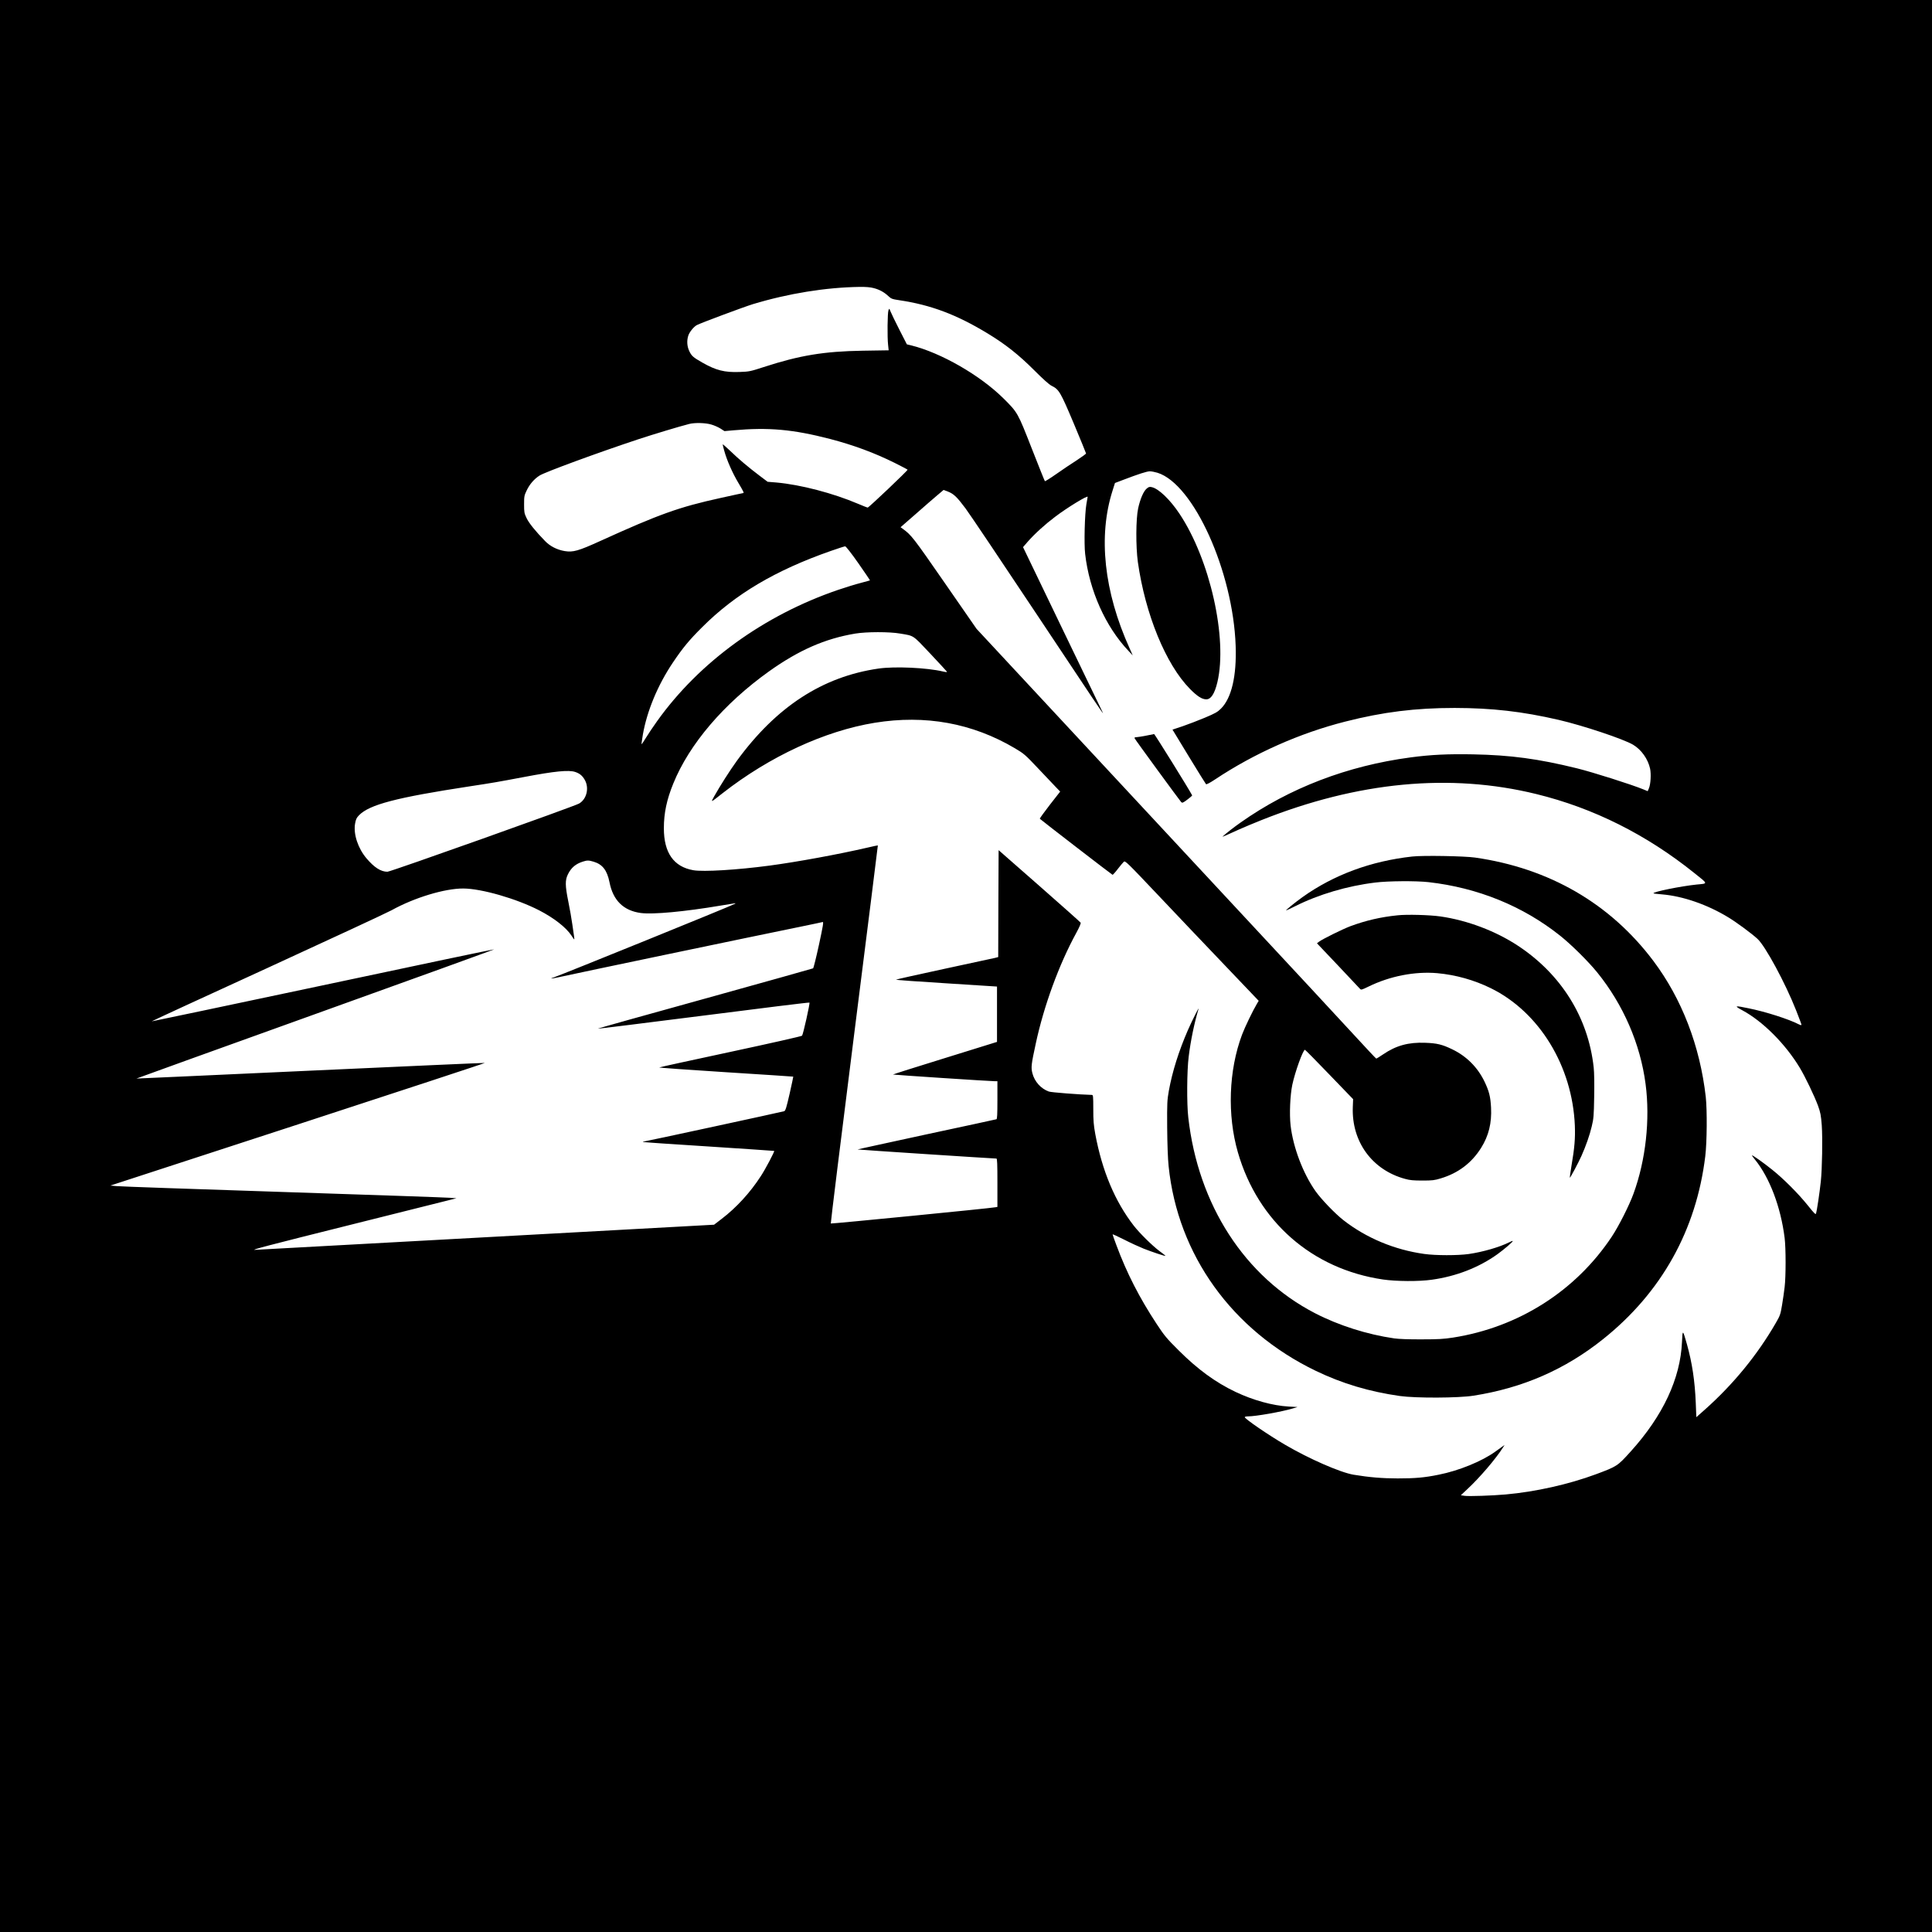 <?xml version="1.0" standalone="no"?>
<!DOCTYPE svg PUBLIC "-//W3C//DTD SVG 20010904//EN"
 "http://www.w3.org/TR/2001/REC-SVG-20010904/DTD/svg10.dtd">
<svg version="1.0" xmlns="http://www.w3.org/2000/svg"
 width="2398pt" height="2398pt" viewBox="0 0 2398 2398"
 preserveAspectRatio="xMidYMid meet">
<g transform="translate(0,2398) scale(0.1,-0.1)"
fill="#000000" stroke="none">
<path d="M0 11990 l0 -11990 11990 0 11990 0 0 11990 0 11990 -11990 0 -11990
0 0 -11990z m10845 8414 c70 -18 129 -50 182 -100 34 -32 46 -37 133 -50 392
-58 712 -178 1099 -413 221 -134 386 -265 576 -455 110 -110 186 -179 217
-194 93 -46 110 -76 276 -469 83 -199 152 -366 152 -371 0 -6 -53 -44 -117
-86 -65 -41 -179 -118 -253 -170 -74 -52 -138 -92 -141 -88 -4 4 -77 187 -163
406 -175 447 -174 445 -352 622 -290 287 -776 566 -1144 657 l-54 13 -92 180
c-50 98 -99 199 -109 224 -17 44 -17 44 -27 20 -13 -30 -16 -338 -5 -431 l7
-67 -322 -5 c-480 -8 -780 -57 -1229 -203 -166 -54 -180 -57 -299 -61 -187 -7
-294 20 -465 118 -112 64 -132 81 -161 144 -26 56 -31 124 -12 186 13 45 68
113 107 134 56 29 583 225 696 260 441 133 905 208 1325 214 77 1 136 -4 175
-15z m-2014 -1694 c35 -10 86 -33 113 -50 l48 -31 112 10 c435 39 738 12 1201
-108 293 -77 547 -171 803 -298 84 -42 154 -79 157 -83 5 -8 -481 -470 -495
-470 -6 0 -59 21 -118 46 -312 133 -714 238 -1014 265 l-110 9 -97 73 c-139
105 -263 209 -368 311 -51 49 -93 85 -93 80 0 -5 9 -43 21 -84 31 -113 101
-272 174 -394 62 -104 72 -126 60 -126 -3 0 -130 -27 -282 -61 -516 -113 -760
-201 -1493 -534 -272 -124 -338 -142 -441 -125 -95 16 -181 60 -243 124 -119
122 -200 222 -230 285 -29 61 -31 74 -31 171 0 97 2 110 32 172 36 77 94 144
161 186 68 43 719 282 1222 449 195 64 509 159 635 191 70 18 206 14 276 -8z
m5536 -598 c448 -140 938 -1226 970 -2148 13 -376 -51 -648 -182 -779 -43 -43
-72 -59 -200 -113 -83 -35 -207 -82 -276 -106 l-126 -42 203 -334 c112 -184
208 -338 213 -343 6 -6 48 16 113 59 487 324 1052 575 1617 718 467 119 871
169 1356 169 463 -1 836 -43 1291 -148 305 -71 802 -237 923 -308 104 -62 186
-178 212 -298 14 -66 7 -192 -14 -242 l-16 -37 -53 22 c-149 61 -624 212 -826
262 -480 118 -822 164 -1287 173 -312 6 -525 -4 -778 -38 -783 -104 -1502
-380 -2107 -807 -88 -62 -178 -132 -225 -175 -5 -5 15 3 45 16 30 14 102 46
160 72 58 26 182 78 275 115 1199 478 2344 587 3415 324 707 -173 1366 -503
1960 -980 175 -140 173 -129 28 -143 -195 -20 -550 -92 -534 -109 3 -3 51 -9
106 -13 260 -22 562 -127 820 -284 103 -62 287 -198 363 -267 98 -89 347 -550
481 -890 36 -91 66 -171 66 -177 0 -7 -11 -6 -31 4 -124 65 -416 158 -625 200
-174 36 -184 33 -81 -23 256 -137 536 -417 716 -715 67 -111 180 -347 226
-470 31 -87 37 -117 47 -245 11 -161 5 -537 -12 -697 -14 -134 -50 -372 -59
-397 -6 -16 -21 -1 -101 99 -118 147 -301 331 -444 445 -103 83 -237 178 -250
178 -4 0 13 -24 37 -53 182 -224 320 -588 368 -972 16 -127 16 -479 0 -610 -6
-55 -21 -156 -32 -223 -19 -115 -24 -130 -76 -220 -230 -399 -529 -764 -883
-1079 l-105 -93 -7 176 c-11 274 -45 498 -109 727 -53 188 -55 189 -62 30 -20
-454 -236 -915 -635 -1357 -166 -184 -170 -186 -432 -284 -340 -126 -751 -218
-1120 -251 -170 -15 -459 -25 -512 -17 l-46 7 81 76 c153 142 354 377 443 518
l19 30 -21 -15 c-12 -8 -55 -39 -95 -68 -164 -119 -453 -237 -702 -286 -176
-36 -291 -46 -509 -46 -190 0 -355 14 -548 46 -165 28 -552 197 -855 375 -202
118 -495 319 -495 339 0 6 18 10 40 10 97 0 419 57 555 98 l60 18 -110 6
c-198 11 -441 78 -660 182 -248 118 -470 280 -706 516 -148 147 -177 182 -271
325 -215 326 -372 632 -503 985 -25 66 -45 124 -45 129 0 4 64 -25 143 -65 78
-40 187 -90 242 -112 104 -41 266 -95 271 -90 1 2 -32 30 -76 61 -87 65 -245
221 -316 312 -234 301 -394 681 -479 1138 -21 114 -25 169 -25 313 0 159 -2
174 -17 174 -154 4 -506 31 -535 42 -99 36 -177 123 -204 228 -18 71 -14 109
42 366 100 467 288 982 503 1375 40 73 59 119 54 127 -4 7 -235 213 -513 457
l-505 443 -3 -663 -2 -664 -38 -10 c-20 -5 -306 -67 -634 -137 -329 -71 -598
-131 -598 -134 0 -3 282 -24 628 -45 l627 -40 0 -344 0 -343 -647 -201 c-357
-110 -646 -202 -644 -204 4 -4 1207 -83 1264 -83 l32 0 0 -234 c0 -178 -3
-235 -12 -238 -7 -3 -399 -87 -870 -188 -471 -102 -856 -186 -854 -187 2 -3
1686 -113 1724 -113 9 0 12 -67 12 -300 l0 -300 -22 -4 c-52 -12 -2040 -207
-2046 -202 -3 4 127 1060 290 2349 163 1288 295 2343 294 2344 -1 1 -60 -11
-131 -28 -359 -83 -870 -177 -1215 -223 -398 -53 -819 -79 -945 -57 -243 43
-365 216 -365 521 0 187 35 354 117 555 199 490 627 991 1188 1392 369 263
694 406 1070 469 138 23 425 24 560 0 173 -29 150 -14 370 -247 110 -117 203
-218 207 -224 6 -9 -7 -9 -50 1 -200 47 -595 65 -797 36 -695 -100 -1270 -474
-1759 -1145 -86 -119 -210 -313 -282 -442 -43 -79 -50 -82 105 40 583 456
1268 773 1888 874 628 102 1212 -4 1741 -317 111 -66 127 -79 287 -249 93 -98
192 -203 221 -233 l53 -55 -129 -165 c-70 -91 -126 -168 -124 -172 5 -8 892
-692 903 -696 4 -1 33 30 64 71 31 40 65 81 75 90 18 17 35 0 433 -420 228
-241 600 -633 828 -871 l414 -434 -22 -37 c-51 -85 -151 -293 -185 -384 -166
-443 -185 -998 -51 -1461 249 -859 920 -1447 1800 -1577 165 -24 446 -26 606
-3 304 42 586 152 817 318 89 65 195 156 188 163 -2 2 -23 -5 -45 -17 -117
-59 -327 -120 -502 -145 -138 -19 -408 -19 -551 1 -368 51 -720 198 -1003 419
-105 82 -275 259 -348 362 -154 219 -276 540 -308 813 -16 141 -6 375 21 505
34 160 133 435 157 435 4 0 141 -138 303 -307 l295 -306 -4 -101 c-15 -427
240 -777 648 -888 60 -17 105 -21 216 -21 122 0 151 3 228 27 217 65 384 192
501 379 94 150 133 309 123 500 -7 135 -24 203 -82 324 -86 177 -223 314 -400
399 -124 60 -189 76 -336 81 -206 8 -361 -34 -522 -144 -43 -29 -81 -53 -85
-52 -4 0 -135 140 -292 311 -157 170 -399 432 -538 581 -139 150 -1126 1210
-2192 2357 l-1939 2085 -395 570 c-390 563 -414 594 -520 671 l-28 20 189 165
c103 91 223 195 267 232 l78 66 48 -18 c77 -29 117 -68 224 -211 55 -74 457
-673 894 -1330 693 -1043 833 -1252 810 -1205 -3 6 -227 470 -498 1032 l-492
1022 58 67 c88 100 216 216 341 310 150 114 403 268 403 247 0 -5 -7 -46 -16
-93 -20 -117 -30 -489 -15 -616 52 -454 253 -902 537 -1202 l54 -57 -39 87
c-319 705 -393 1394 -211 1961 l29 92 100 38 c191 73 296 107 333 107 20 0 62
-8 95 -18z m-3713 -1123 c81 -116 146 -212 144 -213 -1 -1 -52 -15 -113 -31
-60 -15 -187 -54 -281 -86 -923 -315 -1724 -896 -2248 -1630 -49 -68 -111
-161 -139 -207 -27 -45 -52 -81 -54 -79 -2 2 6 55 16 118 51 293 184 614 372
894 123 183 202 279 364 440 409 410 909 706 1595 946 91 32 172 58 180 58 9
1 78 -87 164 -210z m-3513 -2591 c53 -18 87 -45 116 -96 59 -100 26 -241 -70
-296 -61 -35 -2339 -846 -2378 -846 -82 0 -163 52 -260 166 -106 125 -164 301
-142 430 10 56 18 73 49 105 130 133 464 220 1374 359 296 45 335 52 675 116
379 72 556 90 636 62z m226 -1113 c111 -33 168 -106 198 -255 44 -226 174
-353 388 -382 151 -20 543 16 992 92 199 33 196 33 175 21 -42 -25 -2152 -881
-2243 -911 -64 -20 -37 -20 58 1 267 59 2360 496 3040 635 121 25 227 47 236
50 13 4 5 -46 -46 -282 -34 -157 -67 -289 -73 -293 -7 -4 -612 -173 -1346
-377 -734 -203 -1331 -370 -1326 -372 5 -2 597 72 1315 163 718 92 1309 165
1312 161 8 -8 -78 -394 -92 -411 -5 -7 -404 -97 -885 -200 -481 -103 -880
-190 -887 -194 -7 -3 365 -30 825 -59 460 -29 837 -54 838 -55 1 -1 -19 -96
-45 -211 -39 -170 -51 -211 -67 -218 -18 -7 -1733 -378 -1750 -378 -4 0 -5 -2
-3 -4 2 -3 369 -28 814 -56 446 -29 812 -54 814 -55 7 -7 -109 -227 -165 -312
-133 -206 -305 -393 -486 -531 l-95 -73 -2809 -154 c-1545 -84 -2845 -156
-2889 -158 -65 -4 158 54 1210 317 l1290 323 -75 6 c-41 4 -973 36 -2070 72
-1097 36 -2030 68 -2072 73 l-78 7 2331 760 c1281 418 2324 761 2317 762 -7 2
-983 -42 -2168 -96 -1185 -55 -2156 -98 -2157 -98 -1 1 1000 362 2224 802
1224 439 2221 801 2217 802 -5 2 -963 -199 -2128 -447 -1166 -247 -2121 -448
-2123 -447 -2 2 644 300 1435 662 790 363 1484 685 1542 717 283 157 661 271
890 270 227 -1 661 -126 944 -272 182 -94 333 -212 398 -311 17 -27 33 -49 35
-49 2 0 2 15 -1 33 -3 17 -13 86 -22 152 -9 66 -32 197 -51 290 -39 193 -40
262 -3 335 40 81 96 128 185 156 53 17 72 17 132 -1z"/>
<path d="M14233 17916 c-40 -34 -80 -127 -106 -244 -29 -133 -30 -475 -4 -667
92 -649 347 -1272 647 -1576 91 -92 149 -129 203 -129 58 0 103 70 137 212
129 542 -92 1527 -472 2094 -116 174 -259 311 -344 328 -25 6 -38 2 -61 -18z"/>
<path d="M14225 14849 c-49 -10 -103 -18 -119 -19 -20 0 -27 -4 -23 -14 6 -16
552 -762 576 -789 16 -16 20 -15 79 29 34 25 61 49 59 52 -32 65 -465 761
-472 761 -5 -1 -50 -10 -100 -20z"/>
<path d="M17530 13349 c-515 -57 -974 -227 -1362 -503 -100 -72 -216 -166
-204 -166 4 0 52 23 109 51 292 147 649 253 998 295 160 20 505 22 659 5 611
-69 1170 -296 1632 -663 141 -112 351 -320 463 -458 323 -399 535 -887 600
-1385 58 -442 2 -945 -150 -1361 -53 -146 -183 -403 -270 -534 -448 -674
-1158 -1125 -1970 -1252 -115 -18 -185 -22 -390 -22 -155 -1 -284 4 -340 12
-338 49 -690 161 -984 313 -871 451 -1449 1343 -1572 2429 -20 171 -17 582 5
755 25 203 70 417 122 592 11 37 -81 -147 -132 -263 -113 -260 -193 -514 -236
-751 -21 -119 -23 -150 -21 -458 2 -208 8 -385 18 -480 113 -1100 788 -2039
1825 -2539 330 -159 665 -259 1045 -313 199 -28 727 -26 915 4 612 96 1136
325 1608 702 725 579 1157 1354 1268 2271 21 175 24 569 6 735 -72 634 -297
1218 -651 1689 -536 712 -1292 1150 -2213 1282 -134 19 -647 28 -778 13z"/>
<path d="M17345 12619 c-207 -21 -392 -64 -584 -135 -98 -37 -347 -160 -390
-193 l-25 -19 259 -273 c142 -151 265 -282 274 -291 15 -17 21 -15 106 26 266
131 578 191 854 167 230 -21 459 -85 666 -187 601 -296 1011 -966 1042 -1704
6 -158 -3 -274 -42 -501 -13 -79 -22 -145 -20 -147 4 -5 106 185 144 271 54
120 103 259 128 367 23 94 26 132 30 366 3 160 1 301 -6 364 -67 619 -402
1157 -941 1512 -276 182 -627 315 -961 363 -132 19 -416 27 -534 14z"/>
</g>
</svg>
